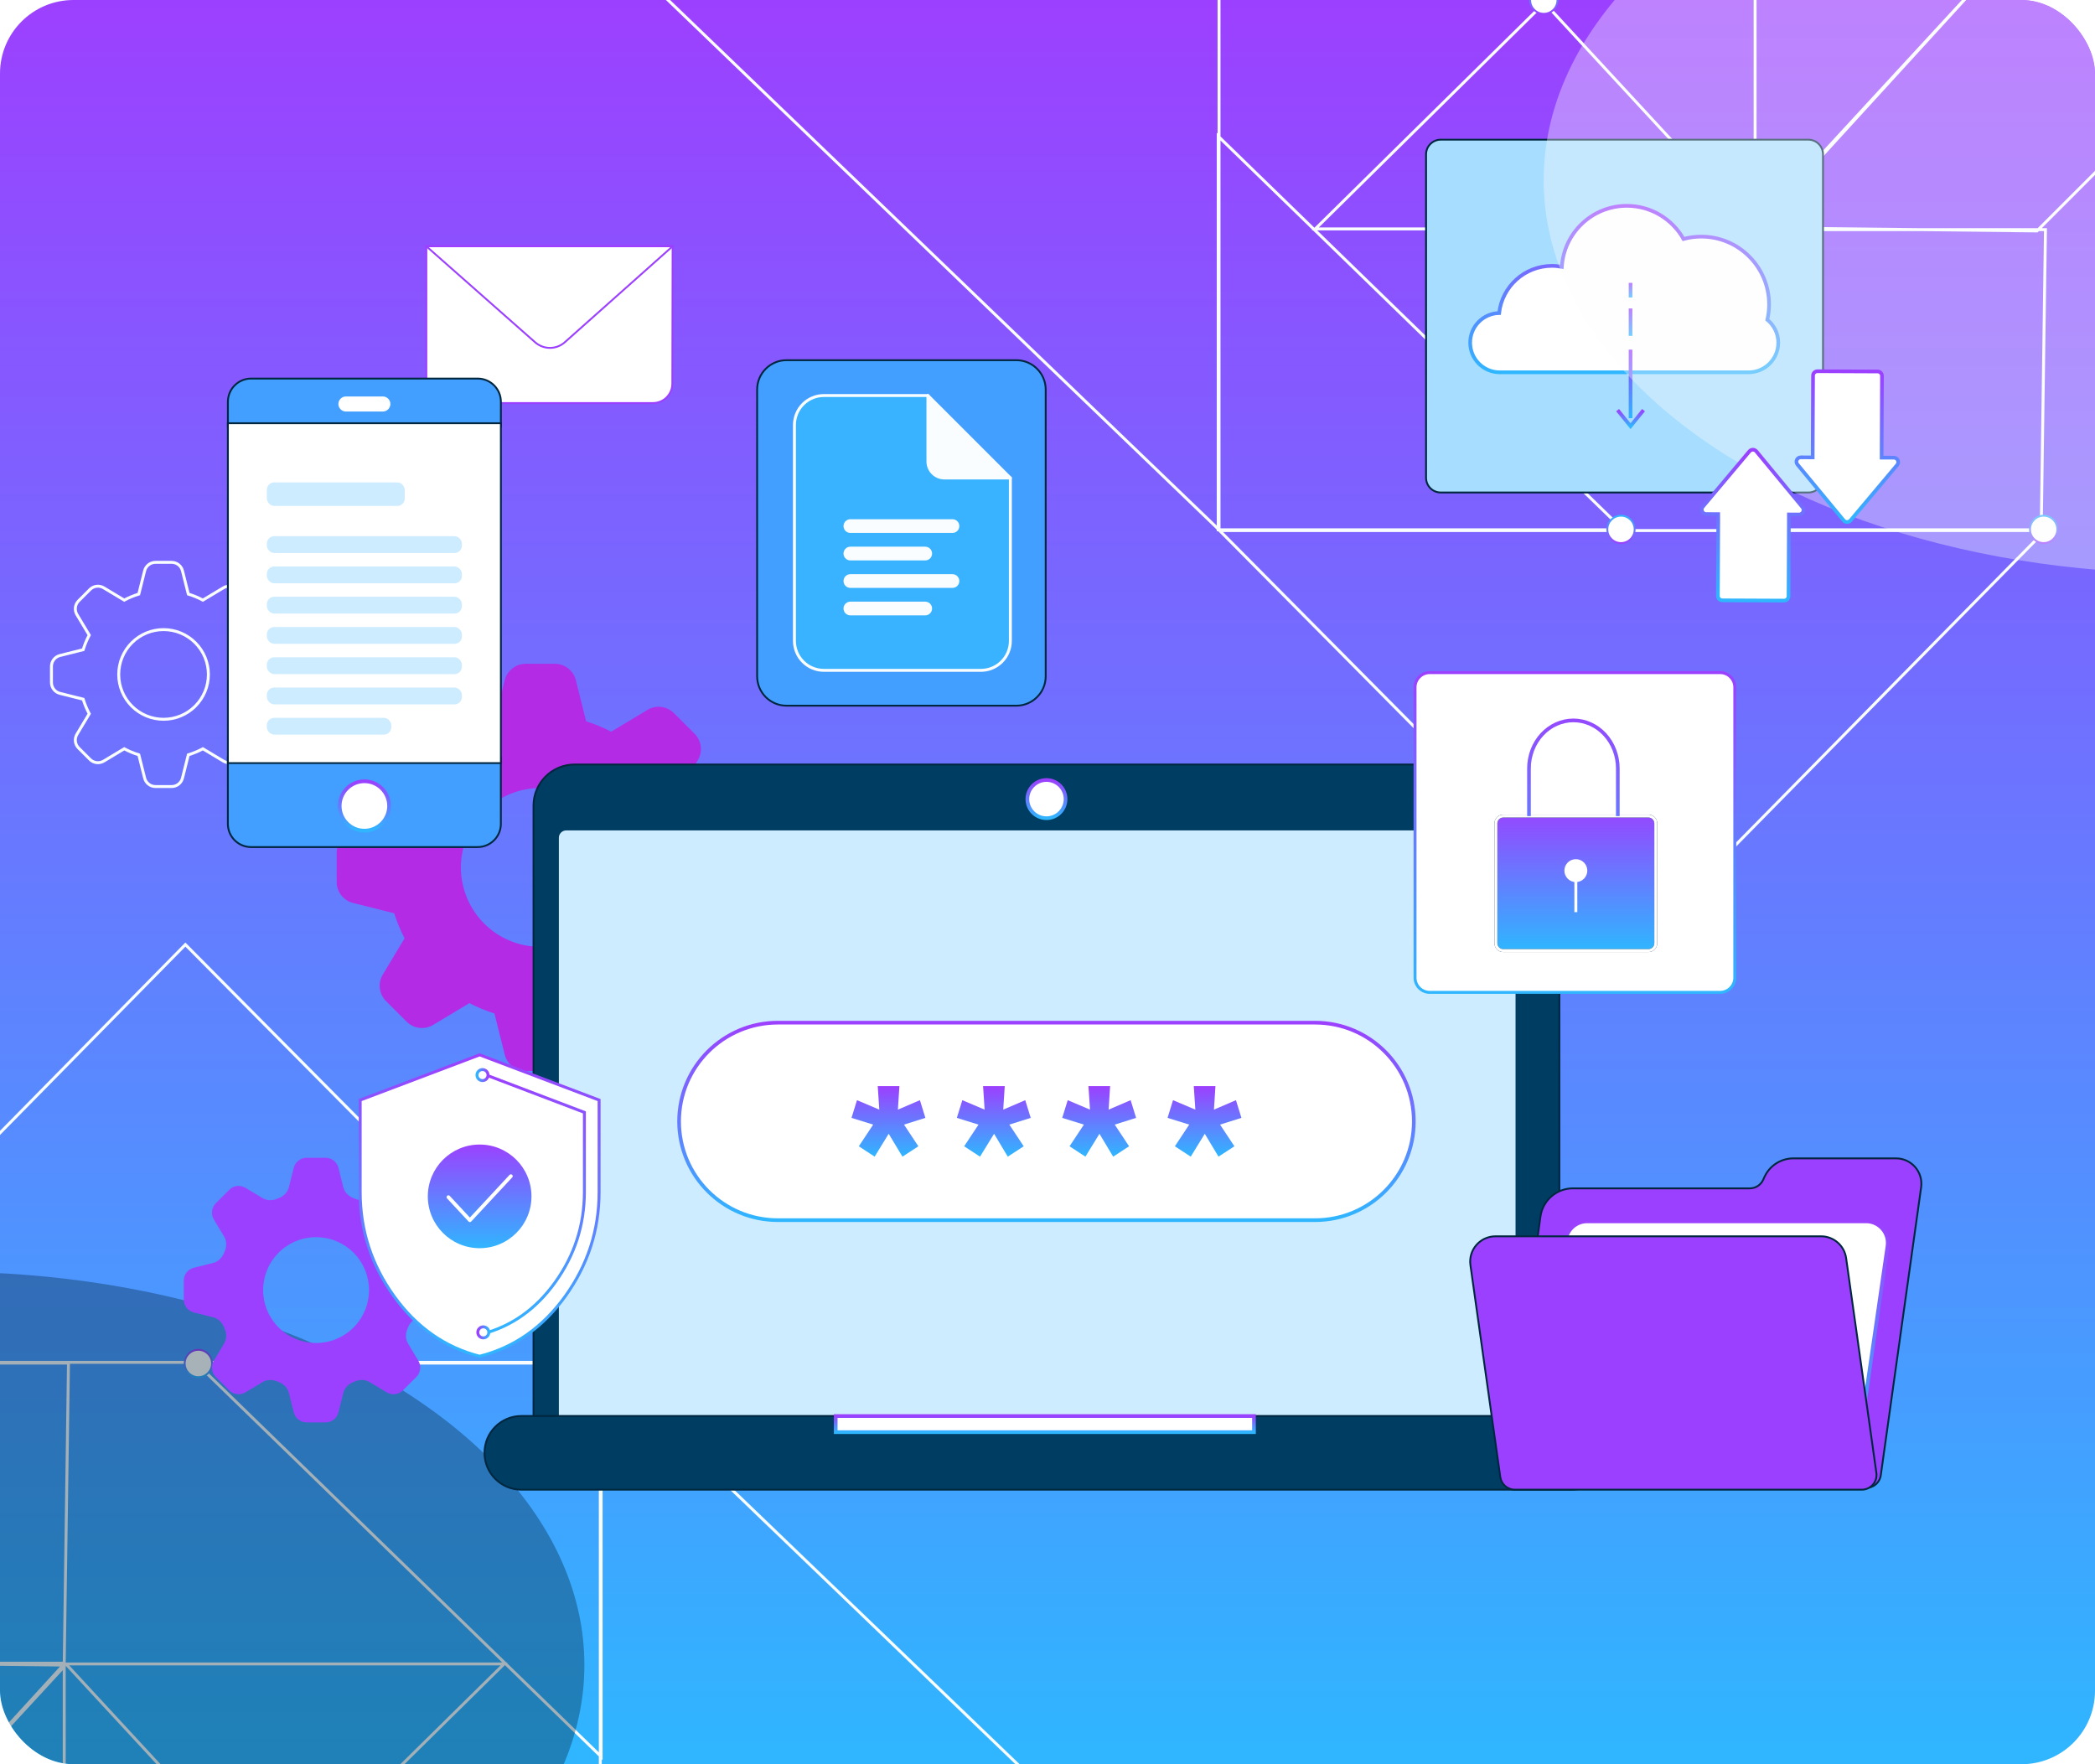 <svg xmlns="http://www.w3.org/2000/svg" width="570" height="480" viewBox="0 0 570 480" fill="none"><g clip-path="url(#clip0_205_12910)"><rect width="570" height="480" rx="20" fill="url(#paint0_linear_205_12910)"></rect><path d="M331.825 144.345L444.563 258L556.447 144.345L331.825 144.345ZM331.447 144.142L331.447 37.072L441.622 144.142L331.447 144.142ZM357.855 62.281L477.066 62.281L420.222 0.782L357.855 62.281ZM476.368 144.142L477.522 62.484L556.524 62.484L555.369 144.142L476.368 144.142ZM477.775 61.98L554.214 62.834L641 -24L556.35 -24L477.775 61.98ZM477.522 61.602L477.522 -24L556.447 -24L477.522 61.602ZM331.67 144.142L331.67 -18.221L164 -17.066L331.67 144.142Z" stroke="#FAFDFF" stroke-width="0.8"></path><circle cx="441.033" cy="144.033" r="3.717" transform="rotate(180 441.033 144.033)" fill="#001F33"></circle><circle cx="441.033" cy="144.033" r="3.717" transform="rotate(180 441.033 144.033)" fill="white"></circle><circle cx="441.033" cy="144.033" r="3.717" transform="rotate(180 441.033 144.033)" stroke="url(#paint1_linear_205_12910)" stroke-width="0.5" stroke-miterlimit="10"></circle><circle cx="556.033" cy="144.033" r="3.717" transform="rotate(180 556.033 144.033)" fill="#001F33"></circle><circle cx="556.033" cy="144.033" r="3.717" transform="rotate(180 556.033 144.033)" fill="white"></circle><circle cx="556.033" cy="144.033" r="3.717" transform="rotate(180 556.033 144.033)" stroke="url(#paint2_linear_205_12910)" stroke-width="0.5" stroke-miterlimit="10"></circle><circle cx="420.033" cy="0.033" r="3.717" transform="rotate(180 420.033 0.033)" fill="#001F33"></circle><circle cx="420.033" cy="0.033" r="3.717" transform="rotate(180 420.033 0.033)" fill="white"></circle><circle cx="420.033" cy="0.033" r="3.717" transform="rotate(180 420.033 0.033)" stroke="url(#paint3_linear_205_12910)" stroke-width="0.5" stroke-miterlimit="10"></circle><path d="M163.175 370.655L50.437 257L-61.447 370.655L163.175 370.655ZM163.553 370.858L163.553 477.928L53.378 370.858L163.553 370.858ZM137.145 452.719L17.933 452.719L74.778 514.218L137.145 452.719ZM18.633 370.858L17.477 452.516L-61.524 452.516L-60.369 370.858L18.633 370.858ZM17.225 453.02L-59.214 452.166L-146 539L-61.349 539L17.225 453.02ZM17.477 453.398L17.477 539L-61.447 539L17.477 453.398ZM163.33 370.858L163.33 533.221L331 532.066L163.33 370.858Z" stroke="#FAFDFF" stroke-width="0.8"></path><circle cx="53.967" cy="370.967" r="3.717" fill="#001F33"></circle><circle cx="53.967" cy="370.967" r="3.717" fill="white"></circle><circle cx="53.967" cy="370.967" r="3.717" stroke="url(#paint4_linear_205_12910)" stroke-width="0.5" stroke-miterlimit="10"></circle><path d="M388 42C388 39.791 389.791 38 392 38H492C494.209 38 496 39.791 496 42V130C496 132.209 494.209 134 492 134H392C389.791 134 388 132.209 388 130V42Z" fill="#A7DDFF" stroke="#00273F" stroke-width="0.5"></path><path d="M480.847 86.992C481.152 85.652 481.323 84.268 481.323 82.838C481.323 72.642 473.061 64.38 462.865 64.38C461.201 64.38 459.583 64.604 458.046 65.018C455.007 59.641 449.234 56 442.617 56C433.213 56 425.516 63.337 424.941 72.597C424.069 72.436 423.179 72.337 422.262 72.337C414.817 72.337 408.694 77.956 407.885 85.176C403.515 85.275 400 88.835 400 93.232C400 97.682 403.605 101.296 408.065 101.296H475.758C480.208 101.296 483.823 97.691 483.823 93.232C483.823 90.723 482.663 88.475 480.847 86.992Z" fill="#001F33"></path><path d="M480.847 86.992C481.152 85.652 481.323 84.268 481.323 82.838C481.323 72.642 473.061 64.38 462.865 64.38C461.201 64.38 459.583 64.604 458.046 65.018C455.007 59.641 449.234 56 442.617 56C433.213 56 425.516 63.337 424.941 72.597C424.069 72.436 423.179 72.337 422.262 72.337C414.817 72.337 408.694 77.956 407.885 85.176C403.515 85.275 400 88.835 400 93.232C400 97.682 403.605 101.296 408.065 101.296H475.758C480.208 101.296 483.823 97.691 483.823 93.232C483.823 90.723 482.663 88.475 480.847 86.992Z" fill="white"></path><path d="M480.847 86.992C481.152 85.652 481.323 84.268 481.323 82.838C481.323 72.642 473.061 64.38 462.865 64.38C461.201 64.38 459.583 64.604 458.046 65.018C455.007 59.641 449.234 56 442.617 56C433.213 56 425.516 63.337 424.941 72.597C424.069 72.436 423.179 72.337 422.262 72.337C414.817 72.337 408.694 77.956 407.885 85.176C403.515 85.275 400 88.835 400 93.232C400 97.682 403.605 101.296 408.065 101.296H475.758C480.208 101.296 483.823 97.691 483.823 93.232C483.823 90.723 482.663 88.475 480.847 86.992Z" stroke="url(#paint5_linear_205_12910)" stroke-miterlimit="10"></path><path d="M443.633 95.118V113.774" stroke="url(#paint6_linear_205_12910)" stroke-miterlimit="10"></path><path d="M443.633 83.925V91.388" stroke="url(#paint7_linear_205_12910)" stroke-miterlimit="10"></path><path d="M443.633 76.957V80.941" stroke="url(#paint8_linear_205_12910)" stroke-miterlimit="10"></path><path d="M440.109 111.592L443.634 115.952L447.158 111.592" stroke="url(#paint9_linear_205_12910)" stroke-miterlimit="10"></path><g opacity="0.35" filter="url(#filter0_f_205_12910)"><ellipse cx="-15" cy="453" rx="174" ry="107" fill="#001F33"></ellipse></g><g opacity="0.35" filter="url(#filter1_f_205_12910)"><ellipse cx="594" cy="49" rx="174" ry="107" fill="#FCFCFD"></ellipse></g><g style="mix-blend-mode:soft-light"><path fill-rule="evenodd" clip-rule="evenodd" d="M107.565 223.856C108.335 221.363 109.325 218.979 110.535 216.706L104.485 206.625C103.854 205.573 103.593 204.342 103.743 203.125C103.892 201.908 104.444 200.776 105.31 199.909L110.909 194.31C111.776 193.444 112.908 192.892 114.125 192.743C115.342 192.593 116.573 192.854 117.624 193.485L127.706 199.535C129.979 198.325 132.363 197.335 134.856 196.565L137.71 185.163C138.008 183.974 138.695 182.918 139.662 182.164C140.628 181.41 141.819 181 143.045 181L150.954 181C152.181 181 153.372 181.41 154.338 182.164C155.305 182.918 155.992 183.974 156.289 185.163L159.144 196.565C161.637 197.335 164.021 198.325 166.294 199.535L176.375 193.485C177.427 192.854 178.658 192.593 179.875 192.743C181.092 192.892 182.224 193.444 183.091 194.31L188.69 199.909C189.556 200.776 190.108 201.908 190.257 203.125C190.407 204.342 190.146 205.573 189.515 206.624L183.465 216.706C184.675 218.979 185.665 221.363 186.435 223.856L197.836 226.71C199.026 227.008 200.082 227.695 200.836 228.662C201.59 229.628 202 230.819 202 232.045L202 239.954C202 241.181 201.59 242.372 200.836 243.338C200.082 244.305 199.026 244.992 197.837 245.289L186.435 248.144C185.671 250.615 184.677 253.009 183.465 255.294L189.515 265.375C190.146 266.427 190.407 267.658 190.257 268.875C190.108 270.092 189.556 271.224 188.69 272.091L183.091 277.69C182.224 278.556 181.092 279.108 179.875 279.257C178.658 279.407 177.427 279.146 176.375 278.515L166.294 272.465C164.009 273.677 161.615 274.671 159.144 275.435L156.289 286.836C155.992 288.025 155.306 289.08 154.34 289.834C153.375 290.588 152.185 290.999 150.96 291L143.051 291C141.825 291 140.634 290.59 139.667 289.836C138.701 289.082 138.014 288.026 137.716 286.836L134.861 275.435C132.368 274.665 129.985 273.675 127.712 272.465L117.63 278.515C116.579 279.146 115.347 279.407 114.13 279.257C112.914 279.108 111.782 278.556 110.915 277.69L105.31 272.091C104.444 271.224 103.892 270.092 103.743 268.875C103.593 267.658 103.854 266.427 104.485 265.375L110.535 255.294C109.325 253.021 108.335 250.637 107.565 248.144L96.163 245.29C94.975 244.992 93.92 244.306 93.166 243.34C92.412 242.375 92.001 241.185 92 239.96L92 232.051C92 230.825 92.41 229.634 93.164 228.667C93.918 227.701 94.974 227.014 96.163 226.716L107.565 223.856ZM169 236C169 230.165 166.682 224.569 162.556 220.444C158.431 216.318 152.835 214 147 214C141.165 214 135.569 216.318 131.444 220.444C127.318 224.569 125 230.165 125 236C125 241.835 127.318 247.431 131.444 251.556C135.569 255.682 141.165 258 147 258C152.835 258 158.431 255.682 162.556 251.556C166.682 247.431 169 241.835 169 236Z" fill="#B32BE5"></path></g><path fill-rule="evenodd" clip-rule="evenodd" d="M107.565 223.856C108.335 221.363 109.325 218.979 110.535 216.706L104.485 206.625C103.854 205.573 103.593 204.342 103.743 203.125C103.892 201.908 104.444 200.776 105.31 199.909L110.909 194.31C111.776 193.444 112.908 192.892 114.125 192.743C115.342 192.593 116.573 192.854 117.624 193.485L127.706 199.535C129.979 198.325 132.363 197.335 134.856 196.565L137.71 185.163C138.008 183.974 138.695 182.918 139.662 182.164C140.628 181.41 141.819 181 143.045 181L150.954 181C152.181 181 153.372 181.41 154.338 182.164C155.305 182.918 155.992 183.974 156.289 185.163L159.144 196.565C161.637 197.335 164.021 198.325 166.294 199.535L176.375 193.485C177.427 192.854 178.658 192.593 179.875 192.743C181.092 192.892 182.224 193.444 183.091 194.31L188.69 199.909C189.556 200.776 190.108 201.908 190.257 203.125C190.407 204.342 190.146 205.573 189.515 206.624L183.465 216.706C184.675 218.979 185.665 221.363 186.435 223.856L197.836 226.71C199.026 227.008 200.082 227.695 200.836 228.662C201.59 229.628 202 230.819 202 232.045L202 239.954C202 241.181 201.59 242.372 200.836 243.338C200.082 244.305 199.026 244.992 197.836 245.289L186.435 248.144C185.671 250.615 184.677 253.009 183.465 255.294L189.515 265.375C190.146 266.427 190.407 267.658 190.257 268.875C190.108 270.092 189.556 271.224 188.69 272.091L183.091 277.69C182.224 278.556 181.092 279.108 179.875 279.257C178.658 279.407 177.427 279.146 176.375 278.515L166.294 272.465C164.009 273.677 161.615 274.671 159.144 275.435L156.29 286.836C155.992 288.025 155.306 289.08 154.34 289.834C153.375 290.588 152.185 290.999 150.96 291L143.051 291C141.825 291 140.634 290.59 139.667 289.836C138.701 289.082 138.014 288.026 137.716 286.836L134.862 275.435C132.368 274.665 129.985 273.675 127.711 272.465L117.63 278.515C116.579 279.146 115.347 279.407 114.13 279.257C112.914 279.108 111.782 278.556 110.915 277.69L105.31 272.091C104.444 271.224 103.892 270.092 103.743 268.875C103.593 267.658 103.854 266.427 104.485 265.375L110.535 255.294C109.325 253.021 108.335 250.637 107.565 248.144L96.163 245.29C94.975 244.992 93.92 244.306 93.166 243.34C92.412 242.375 92.001 241.185 92 239.96L92 232.051C92 230.825 92.41 229.634 93.164 228.667C93.918 227.701 94.974 227.014 96.163 226.716L107.565 223.856ZM169 236C169 230.165 166.682 224.569 162.556 220.444C158.431 216.318 152.835 214 147 214C141.165 214 135.569 216.318 131.444 220.444C127.318 224.569 125 230.165 125 236C125 241.835 127.318 247.431 131.444 251.556C135.569 255.682 141.165 258 147 258C152.835 258 158.431 255.682 162.556 251.556C166.682 247.431 169 241.835 169 236Z" stroke="#B32BE5" stroke-width="0.8"></path><path fill-rule="evenodd" clip-rule="evenodd" d="M58.004 343.599C59.36 343.259 60.419 342.226 60.941 340.93C61.011 340.756 61.082 340.583 61.156 340.412C61.707 339.121 61.69 337.635 60.968 336.431L58.172 331.772C57.759 331.084 57.588 330.278 57.686 329.482C57.784 328.685 58.145 327.945 58.712 327.377L62.377 323.712C62.944 323.145 63.685 322.784 64.482 322.686C65.278 322.588 66.084 322.759 66.772 323.172L71.431 325.968C72.635 326.69 74.121 326.707 75.412 326.155C75.583 326.082 75.755 326.011 75.928 325.941C77.226 325.419 78.259 324.359 78.598 323.002L79.92 317.725C80.115 316.947 80.564 316.256 81.197 315.762C81.829 315.268 82.609 315 83.412 315L88.588 315C89.391 315 90.171 315.268 90.803 315.762C91.436 316.256 91.885 316.947 92.08 317.725L93.402 323.002C93.741 324.359 94.774 325.419 96.072 325.941C96.245 326.011 96.417 326.082 96.588 326.155C97.879 326.707 99.365 326.69 100.569 325.968L105.228 323.172C105.916 322.759 106.722 322.588 107.518 322.686C108.315 322.784 109.055 323.145 109.623 323.712L113.288 327.377C113.855 327.945 114.216 328.685 114.314 329.482C114.412 330.278 114.241 331.084 113.828 331.772L111.032 336.431C110.31 337.635 110.293 339.121 110.845 340.412C110.918 340.583 110.989 340.755 111.059 340.928C111.581 342.226 112.641 343.259 113.998 343.598L119.275 344.92C120.053 345.115 120.744 345.564 121.238 346.197C121.732 346.83 122 347.609 122 348.412L122 353.588C122 354.391 121.732 355.17 121.238 355.803C120.744 356.436 120.053 356.885 119.275 357.08L113.997 358.402C112.641 358.741 111.581 359.774 111.058 361.071C110.988 361.245 110.916 361.419 110.842 361.591C110.291 362.88 110.309 364.364 111.03 365.566L113.828 370.228C114.241 370.916 114.412 371.722 114.314 372.518C114.216 373.315 113.855 374.055 113.288 374.623L109.623 378.288C109.055 378.855 108.315 379.216 107.518 379.314C106.722 379.412 105.916 379.241 105.228 378.828L100.566 376.03C99.364 375.309 97.88 375.291 96.591 375.842C96.418 375.916 96.245 375.988 96.071 376.058C94.774 376.581 93.741 377.641 93.402 378.997L92.08 384.275C91.885 385.053 91.436 385.743 90.805 386.237C90.173 386.731 89.394 386.999 88.592 387L83.415 387C82.613 387 81.833 386.732 81.201 386.238C80.568 385.744 80.118 385.053 79.923 384.275L78.602 378.998C78.262 377.641 77.23 376.581 75.932 376.059C75.759 375.989 75.587 375.918 75.415 375.845C74.124 375.293 72.638 375.31 71.435 376.032L66.776 378.828C66.088 379.241 65.282 379.412 64.485 379.314C63.689 379.216 62.948 378.855 62.38 378.288L58.712 374.623C58.145 374.055 57.784 373.315 57.686 372.518C57.588 371.722 57.759 370.916 58.172 370.228L60.968 365.569C61.69 364.365 61.707 362.879 61.156 361.588C61.082 361.417 61.011 361.245 60.941 361.072C60.419 359.774 59.359 358.741 58.002 358.402L52.725 357.08C51.947 356.886 51.257 356.437 50.763 355.805C50.269 355.173 50.001 354.394 50 353.592L50 348.415C50 347.613 50.268 346.833 50.762 346.2C51.256 345.568 51.947 345.118 52.725 344.923L58.004 343.599ZM100.4 351C100.4 347.181 98.883 343.518 96.182 340.818C93.482 338.117 89.819 336.6 86 336.6C82.181 336.6 78.518 338.117 75.818 340.818C73.117 343.518 71.6 347.181 71.6 351C71.6 354.819 73.117 358.482 75.818 361.182C78.518 363.883 82.181 365.4 86 365.4C89.819 365.4 93.482 363.883 96.182 361.182C98.883 358.482 100.4 354.819 100.4 351Z" fill="#9C40FF"></path><path fill-rule="evenodd" clip-rule="evenodd" d="M22.631 176.766C23.058 175.383 23.608 174.061 24.279 172.801L20.924 167.21C20.574 166.627 20.429 165.944 20.512 165.269C20.595 164.595 20.901 163.967 21.381 163.486L24.486 160.381C24.967 159.901 25.595 159.595 26.269 159.512C26.944 159.429 27.627 159.574 28.21 159.924L33.801 163.279C35.061 162.608 36.383 162.059 37.766 161.632L39.349 155.309C39.514 154.649 39.895 154.064 40.431 153.646C40.967 153.227 41.627 153 42.307 153L46.693 153C47.373 153 48.033 153.227 48.569 153.646C49.105 154.064 49.486 154.649 49.651 155.309L51.234 161.632C52.617 162.059 53.939 162.608 55.199 163.279L60.79 159.924C61.373 159.574 62.056 159.429 62.731 159.512C63.405 159.595 64.033 159.901 64.514 160.381L67.619 163.486C68.099 163.967 68.405 164.595 68.488 165.269C68.571 165.944 68.426 166.627 68.076 167.21L64.722 172.801C65.392 174.061 65.942 175.383 66.368 176.766L72.691 178.349C73.351 178.514 73.936 178.895 74.355 179.431C74.773 179.967 75 180.627 75 181.307L75 185.693C75 186.373 74.773 187.033 74.355 187.569C73.936 188.105 73.351 188.486 72.691 188.651L66.368 190.234C65.945 191.605 65.394 192.932 64.722 194.199L68.076 199.79C68.426 200.373 68.571 201.056 68.488 201.731C68.405 202.405 68.099 203.033 67.619 203.514L64.514 206.619C64.033 207.099 63.405 207.405 62.731 207.488C62.056 207.571 61.373 207.426 60.79 207.076L55.199 203.721C53.932 204.394 52.605 204.945 51.234 205.368L49.651 211.691C49.486 212.35 49.106 212.935 48.571 213.354C48.035 213.772 47.375 213.999 46.696 214L42.31 214C41.63 214 40.97 213.773 40.434 213.354C39.898 212.936 39.517 212.351 39.352 211.691L37.769 205.369C36.386 204.942 35.064 204.393 33.804 203.722L28.213 207.077C27.63 207.426 26.947 207.571 26.272 207.488C25.598 207.405 24.97 207.099 24.489 206.619L21.381 203.514C20.901 203.033 20.595 202.405 20.512 201.731C20.429 201.056 20.574 200.373 20.924 199.79L24.279 194.199C23.608 192.939 23.058 191.617 22.631 190.234L16.309 188.651C15.65 188.486 15.065 188.106 14.646 187.571C14.228 187.035 14.001 186.375 14 185.696L14 181.31C14 180.63 14.227 179.97 14.646 179.434C15.064 178.898 15.649 178.517 16.309 178.352L22.631 176.766ZM56.7 183.5C56.7 180.264 55.415 177.161 53.127 174.873C50.839 172.585 47.736 171.3 44.5 171.3C41.264 171.3 38.161 172.585 35.873 174.873C33.585 177.161 32.3 180.264 32.3 183.5C32.3 186.736 33.585 189.839 35.873 192.127C38.161 194.415 41.264 195.7 44.5 195.7C47.736 195.7 50.839 194.415 53.127 192.127C55.415 189.839 56.7 186.736 56.7 183.5Z" stroke="#FAFDFF" stroke-width="0.8"></path><path d="M489.046 126.382L501.616 141.592C502.098 142.171 502.978 142.171 503.472 141.604L516.175 126.503C516.838 125.719 516.284 124.526 515.259 124.526L511.945 124.514C511.945 124.514 511.945 123.972 511.945 123.309L512.041 102.278C512.041 101.615 511.511 101.072 510.836 101.072L494.493 101C493.83 101 493.288 101.53 493.288 102.205L493.192 123.237C493.192 123.899 493.192 124.442 493.192 124.442L489.986 124.43C488.949 124.406 488.395 125.587 489.046 126.382Z" fill="#001F33"></path><path d="M489.046 126.382L501.616 141.592C502.098 142.171 502.978 142.171 503.472 141.604L516.175 126.503C516.838 125.719 516.284 124.526 515.259 124.526L511.945 124.514C511.945 124.514 511.945 123.972 511.945 123.309L512.041 102.278C512.041 101.615 511.511 101.072 510.836 101.072L494.493 101C493.83 101 493.288 101.53 493.288 102.205L493.192 123.237C493.192 123.899 493.192 124.442 493.192 124.442L489.986 124.43C488.949 124.406 488.395 125.587 489.046 126.382Z" fill="white"></path><path d="M489.046 126.382L501.616 141.592C502.098 142.171 502.978 142.171 503.472 141.604L516.175 126.503C516.838 125.719 516.284 124.526 515.259 124.526L511.945 124.514C511.945 124.514 511.945 123.972 511.945 123.309L512.041 102.278C512.041 101.615 511.511 101.072 510.836 101.072L494.493 101C493.83 101 493.288 101.53 493.288 102.205L493.192 123.237C493.192 123.899 493.192 124.442 493.192 124.442L489.986 124.43C488.949 124.406 488.395 125.587 489.046 126.382Z" stroke="url(#paint10_linear_205_12910)" stroke-miterlimit="10"></path><path d="M467.494 141.098L467.398 162.129C467.398 162.792 467.928 163.334 468.603 163.334L485.416 163.407C486.079 163.407 486.621 162.876 486.621 162.201L486.718 141.17C486.718 140.507 486.718 140.254 486.718 139.965L489.478 139.977C490.502 139.977 491.069 138.796 490.418 138L477.847 122.79C477.365 122.212 476.485 122.212 475.991 122.778L463.288 137.88C462.625 138.663 463.18 139.856 464.204 139.856L467.494 139.868C467.5 140 467.494 140.435 467.494 141.098Z" fill="#001F33"></path><path d="M467.494 141.098L467.398 162.129C467.398 162.792 467.928 163.334 468.603 163.334L485.416 163.407C486.079 163.407 486.621 162.876 486.621 162.201L486.718 141.17C486.718 140.507 486.718 140.254 486.718 139.965L489.478 139.977C490.502 139.977 491.069 138.796 490.418 138L477.847 122.79C477.365 122.212 476.485 122.212 475.991 122.778L463.288 137.88C462.625 138.663 463.18 139.856 464.204 139.856L467.494 139.868C467.5 140 467.494 140.435 467.494 141.098Z" fill="white"></path><path d="M467.494 141.098L467.398 162.129C467.398 162.792 467.928 163.334 468.603 163.334L485.416 163.407C486.079 163.407 486.621 162.876 486.621 162.201L486.718 141.17C486.718 140.507 486.718 140.254 486.718 139.965L489.478 139.977C490.502 139.977 491.069 138.796 490.418 138L477.847 122.79C477.365 122.212 476.485 122.212 475.991 122.778L463.288 137.88C462.625 138.663 463.18 139.856 464.204 139.856L467.494 139.868C467.5 140 467.494 140.435 467.494 141.098Z" stroke="url(#paint11_linear_205_12910)" stroke-miterlimit="10"></path><path d="M182.924 104.395L183 67H116V104.376C116 107.285 118.36 109.654 121.279 109.654H177.655C180.564 109.664 182.924 107.304 182.924 104.395Z" fill="white" stroke="#9C40FF" stroke-width="0.5" stroke-miterlimit="10"></path><path d="M153.679 93.108L183 67.009H116L145.596 93.127C147.908 95.164 151.376 95.164 153.679 93.108Z" fill="white" stroke="#9C40FF" stroke-width="0.5" stroke-miterlimit="10"></path><path d="M424.281 390.531H145.156V219.197C145.156 213.012 150.168 208 156.353 208H413.071C419.256 208 424.268 213.012 424.268 219.197V390.531H424.281Z" fill="#003D63" stroke="#00273F" stroke-width="0.5"></path><path d="M410.346 225.937H154.055C152.95 225.937 152.055 226.832 152.055 227.937V388.531C152.055 389.636 152.95 390.531 154.055 390.531H410.346C411.451 390.531 412.346 389.636 412.346 388.531V227.937C412.346 226.832 411.451 225.937 410.346 225.937Z" fill="#CEECFF"></path><path d="M427.593 405.302H141.848C136.308 405.302 131.824 400.818 131.824 395.279C131.824 389.74 136.308 385.256 141.848 385.256H427.607C433.146 385.256 437.63 389.74 437.63 395.279C437.617 400.818 433.133 405.302 427.593 405.302Z" fill="#003D63" stroke="#00273F" stroke-width="0.5"></path><path d="M341.181 385.274H227.375V389.652H341.181V385.274Z" fill="white" stroke="url(#paint12_linear_205_12910)" stroke-miterlimit="10"></path><path d="M289.916 217.417C289.916 220.278 287.595 222.613 284.72 222.613C281.858 222.613 279.523 220.292 279.523 217.417C279.523 214.555 281.845 212.22 284.72 212.22C287.582 212.22 289.916 214.541 289.916 217.417Z" fill="white" stroke="url(#paint13_linear_205_12910)" stroke-miterlimit="10"></path><path d="M357.814 331.973H211.631C196.794 331.973 184.766 319.945 184.766 305.108C184.766 290.271 196.794 278.243 211.631 278.243H357.801C372.638 278.243 384.666 290.271 384.666 305.108C384.679 319.945 372.651 331.973 357.814 331.973Z" fill="#001F33"></path><path d="M357.814 331.973H211.631C196.794 331.973 184.766 319.945 184.766 305.108C184.766 290.271 196.794 278.243 211.631 278.243H357.801C372.638 278.243 384.666 290.271 384.666 305.108C384.679 319.945 372.651 331.973 357.814 331.973Z" fill="white"></path><path d="M357.814 331.973H211.631C196.794 331.973 184.766 319.945 184.766 305.108C184.766 290.271 196.794 278.243 211.631 278.243H357.801C372.638 278.243 384.666 290.271 384.666 305.108C384.679 319.945 372.651 331.973 357.814 331.973Z" stroke="url(#paint14_linear_205_12910)" stroke-miterlimit="10"></path><path d="M233.667 311.874L237.571 305.979L231.676 304.145L233.166 299.332L239.233 301.903L238.811 295.507H244.706L244.297 301.903L250.285 299.332L251.775 304.145L245.959 305.979L249.863 311.874L245.537 314.696L241.791 308.471L237.967 314.696L233.667 311.874Z" fill="url(#paint15_linear_205_12910)"></path><path d="M262.327 311.874L266.231 305.979L260.336 304.145L261.826 299.332L267.893 301.903L267.471 295.507H273.366L272.958 301.903L278.945 299.332L280.435 304.145L274.619 305.979L278.523 311.874L274.197 314.696L270.465 308.471L266.64 314.696L262.327 311.874Z" fill="url(#paint16_linear_205_12910)"></path><path d="M290.999 311.874L294.903 305.979L289.008 304.145L290.498 299.332L296.565 301.903L296.143 295.507H302.038L301.629 301.903L307.617 299.332L309.107 304.145L303.291 305.979L307.195 311.874L302.869 314.696L299.137 308.471L295.312 314.696L290.999 311.874Z" fill="url(#paint17_linear_205_12910)"></path><path d="M319.656 311.874L323.559 305.979L317.664 304.145L319.154 299.332L325.221 301.903L324.799 295.507H330.694L330.286 301.903L336.273 299.332L337.764 304.145L331.947 305.979L335.851 311.874L331.525 314.696L327.793 308.471L323.968 314.696L319.656 311.874Z" fill="url(#paint18_linear_205_12910)"></path><path d="M515.865 315.163H487.941C484.557 315.163 481.483 317.137 480.073 320.211L479.721 320.982C479.071 322.407 477.649 323.322 476.082 323.322H427.945C423.488 323.322 419.713 326.615 419.113 331.035L411.35 388.185C411.051 390.381 412.596 392.402 414.795 392.689L507.241 404.779C509.418 405.064 511.417 403.542 511.721 401.368L522.705 322.967C523.251 318.847 520.04 315.163 515.865 315.163Z" fill="#9C40FF" stroke="#00273F" stroke-width="0.5"></path><path d="M426.006 337.33L417.66 394.884C417.485 396.09 418.42 397.171 419.639 397.171H503.39C504.383 397.171 505.226 396.441 505.369 395.458L513.552 339.022C514.071 335.474 511.315 332.3 507.731 332.3H431.827C428.898 332.3 426.424 334.437 426.006 337.33Z" fill="#001F33"></path><path d="M426.006 337.33L417.66 394.884C417.485 396.09 418.42 397.171 419.639 397.171H503.39C504.383 397.171 505.226 396.441 505.369 395.458L513.552 339.022C514.071 335.474 511.315 332.3 507.731 332.3H431.827C428.898 332.3 426.424 334.437 426.006 337.33Z" fill="white"></path><path d="M426.006 337.33L417.66 394.884C417.485 396.09 418.42 397.171 419.639 397.171H503.39C504.383 397.171 505.226 396.441 505.369 395.458L513.552 339.022C514.071 335.474 511.315 332.3 507.731 332.3H431.827C428.898 332.3 426.424 334.437 426.006 337.33Z" stroke="url(#paint19_linear_205_12910)" stroke-miterlimit="10"></path><path d="M495.47 336.365H406.886C402.711 336.365 399.5 340.049 400.064 344.179L408.193 401.86C408.471 403.834 410.16 405.302 412.154 405.302H506.558C508.989 405.302 510.858 403.152 510.519 400.744L502.292 342.323C501.828 338.912 498.908 336.365 495.47 336.365Z" fill="#9C40FF" stroke="#00273F" stroke-width="0.5"></path><path d="M62 206.078V224.15C62 227.636 64.827 230.464 68.314 230.464H129.959C133.446 230.464 136.273 227.636 136.273 224.15V206.078H62Z" fill="#439FFF" stroke="#00273F" stroke-width="0.5"></path><path d="M136.281 116.103V109.314C136.281 105.827 133.453 103 129.967 103H68.322C64.835 103 62.008 105.827 62.008 109.314V116.103H136.281Z" fill="#439FFF" stroke="#00273F" stroke-width="0.5"></path><path d="M136.282 115.143H62V207.616H136.282V115.143Z" fill="white" stroke="#00273F" stroke-width="0.5"></path><rect x="72.606" y="131.247" width="37.516" height="6.405" rx="2" fill="#CEECFF"></rect><rect x="72.606" y="145.888" width="53.072" height="4.575" rx="2" fill="#CEECFF"></rect><rect x="72.606" y="154.123" width="53.072" height="4.575" rx="2" fill="#CEECFF"></rect><rect x="72.606" y="162.358" width="53.072" height="4.575" rx="2" fill="#CEECFF"></rect><rect x="72.606" y="170.594" width="53.072" height="4.575" rx="2" fill="#CEECFF"></rect><rect x="72.606" y="178.829" width="53.072" height="4.575" rx="2" fill="#CEECFF"></rect><rect x="72.606" y="187.064" width="53.072" height="4.575" rx="2" fill="#CEECFF"></rect><rect x="72.606" y="195.299" width="33.856" height="4.575" rx="2" fill="#CEECFF"></rect><path d="M105.858 219.282C105.858 222.988 102.848 225.999 99.142 225.999C95.436 225.999 92.426 222.988 92.426 219.282C92.426 215.576 95.436 212.566 99.142 212.566C102.848 212.566 105.858 215.576 105.858 219.282Z" fill="white" stroke="url(#paint20_linear_205_12910)" stroke-miterlimit="10"></path><path d="M104.163 111.967H94.116C92.991 111.967 92.066 111.043 92.066 109.918C92.066 108.792 92.991 107.868 94.116 107.868H104.163C105.289 107.868 106.213 108.792 106.213 109.918C106.213 111.043 105.289 111.967 104.163 111.967Z" fill="white"></path><path d="M130.5 369C121.089 366.608 113.318 361.158 107.189 352.649C101.06 344.14 97.997 334.694 98 324.31V299.3L130.5 287L163 299.3V324.31C163 334.697 159.937 344.144 153.811 352.653C147.684 361.162 139.914 366.611 130.5 369Z" fill="white" stroke="url(#paint21_linear_205_12910)" stroke-width="0.8" stroke-miterlimit="10"></path><path d="M131 363C139.111 360.932 145.805 356.214 151.083 348.846C156.361 341.479 159 333.298 159 324.305V302.65L131 292" stroke="url(#paint22_linear_205_12910)" stroke-width="0.8" stroke-miterlimit="10"></path><path d="M129.773 292.5C129.773 293.328 130.445 294 131.273 294C132.102 294 132.773 293.328 132.773 292.5C132.773 291.672 132.102 291 131.273 291C130.445 291 129.773 291.672 129.773 292.5Z" fill="white" stroke="url(#paint23_linear_205_12910)" stroke-width="0.8" stroke-miterlimit="10"></path><path d="M133 362.5C133 361.672 132.328 361 131.5 361C130.672 361 130 361.672 130 362.5C130 363.328 130.672 364 131.5 364C132.328 364 133 363.328 133 362.5Z" fill="white" stroke="url(#paint24_linear_205_12910)" stroke-width="0.8" stroke-miterlimit="10"></path><circle cx="130.5" cy="325.5" r="14.5" fill="url(#paint25_linear_205_12910)" stroke="white" stroke-width="0.8" stroke-miterlimit="10"></circle><path d="M122 325.714L127.844 332L139 320" stroke="white" stroke-miterlimit="10" stroke-linecap="round" stroke-linejoin="round"></path><path d="M276.511 98L214 98C209.582 98 206 101.582 206 106L206 184C206 188.418 209.582 192 214 192L276.511 192C280.93 192 284.511 188.418 284.511 184L284.511 106C284.511 101.582 280.93 98 276.511 98Z" fill="#439FFF" stroke="#00273F" stroke-width="0.5"></path><path d="M252.467 107.614H224.16C222.035 107.614 219.997 108.458 218.495 109.96C216.992 111.463 216.148 113.5 216.148 115.625V174.375C216.148 176.5 216.992 178.538 218.495 180.04C219.997 181.542 222.035 182.386 224.16 182.386H266.887C269.012 182.386 271.05 181.542 272.552 180.04C274.054 178.538 274.898 176.5 274.898 174.375V130.046L260.478 122.034L252.467 107.614Z" fill="#39B3FF" stroke="#FAFDFF" stroke-width="0.8" stroke-linejoin="round"></path><path d="M229.5 143.131C229.5 142.099 230.337 141.262 231.369 141.262H259.142C260.174 141.262 261.011 142.099 261.011 143.131C261.011 144.163 260.174 145 259.142 145H231.369C230.337 145 229.5 144.163 229.5 143.131ZM229.5 150.608C229.5 149.576 230.337 148.739 231.369 148.739H251.728C252.76 148.739 253.597 149.576 253.597 150.608C253.597 151.641 252.76 152.478 251.728 152.478H231.369C230.337 152.478 229.5 151.641 229.5 150.608ZM229.5 158.086C229.5 157.053 230.337 156.216 231.369 156.216H259.142C260.174 156.216 261.011 157.053 261.011 158.086C261.011 159.118 260.174 159.955 259.142 159.955H231.369C230.337 159.955 229.5 159.118 229.5 158.086ZM229.5 165.563C229.5 164.53 230.337 163.694 231.369 163.694H251.728C252.76 163.694 253.597 164.53 253.597 165.563C253.597 166.595 252.76 167.432 251.728 167.432H231.369C230.337 167.432 229.5 166.595 229.5 165.563Z" fill="#FAFDFF"></path><path d="M252.465 125.559V107.614L274.897 130.046H256.951C255.761 130.046 254.62 129.573 253.779 128.732C252.938 127.89 252.465 126.749 252.465 125.559Z" fill="#FAFDFF" stroke="#FAFDFF" stroke-width="0.8" stroke-linejoin="round"></path><path d="M468 183L389 183C386.791 183 385 184.791 385 187L385 266C385 268.209 386.791 270 389 270L468 270C470.209 270 472 268.209 472 266L472 187C472 184.791 470.209 183 468 183Z" fill="#001F33"></path><path d="M468 183L389 183C386.791 183 385 184.791 385 187L385 266C385 268.209 386.791 270 389 270L468 270C470.209 270 472 268.209 472 266L472 187C472 184.791 470.209 183 468 183Z" fill="white"></path><path d="M468 183L389 183C386.791 183 385 184.791 385 187L385 266C385 268.209 386.791 270 389 270L468 270C470.209 270 472 268.209 472 266L472 187C472 184.791 470.209 183 468 183Z" stroke="url(#paint26_linear_205_12910)" stroke-width="0.8" stroke-miterlimit="10"></path><path d="M450.5 256.625V224.026C450.5 222.922 449.605 222.026 448.5 222.026H409C407.895 222.026 407 222.922 407 224.026V256.625C407 257.729 407.895 258.625 409 258.625H448.5C449.605 258.625 450.5 257.729 450.5 256.625Z" fill="url(#paint27_linear_205_12910)"></path><path d="M450.5 256.625V224.026C450.5 222.922 449.605 222.026 448.5 222.026H409C407.895 222.026 407 222.922 407 224.026V256.625C407 257.729 407.895 258.625 409 258.625H448.5C449.605 258.625 450.5 257.729 450.5 256.625Z" stroke="#001F33" stroke-width="0.8" stroke-miterlimit="10"></path><path d="M450.5 256.625V224.026C450.5 222.922 449.605 222.026 448.5 222.026H409C407.895 222.026 407 222.922 407 224.026V256.625C407 257.729 407.895 258.625 409 258.625H448.5C449.605 258.625 450.5 257.729 450.5 256.625Z" stroke="white" stroke-width="0.8" stroke-miterlimit="10"></path><path d="M428.75 235.102V248.172" stroke="white" stroke-width="0.8" stroke-miterlimit="10"></path><path d="M426.828 234.953C427.337 234.443 428.029 234.156 428.75 234.156C429.471 234.156 430.163 234.443 430.672 234.953C431.182 235.462 431.469 236.154 431.469 236.875C431.469 237.596 431.182 238.288 430.672 238.797C430.163 239.307 429.471 239.594 428.75 239.594C428.029 239.594 427.337 239.307 426.828 238.797C426.318 238.288 426.031 237.596 426.031 236.875C426.031 236.154 426.318 235.462 426.828 234.953Z" fill="white" stroke="white" stroke-width="0.8" stroke-miterlimit="10"></path><path d="M440.167 222.037V209.071C440.167 205.604 438.894 202.28 436.628 199.828C434.361 197.377 431.288 196 428.083 196C424.879 196 421.805 197.377 419.539 199.828C417.273 202.28 416 205.604 416 209.071V222.037" stroke="url(#paint28_linear_205_12910)" stroke-miterlimit="10"></path></g><defs><filter id="filter0_f_205_12910" x="-439" y="96" width="848" height="714" filterUnits="userSpaceOnUse" color-interpolation-filters="sRGB"><feGaussianBlur stdDeviation="125"></feGaussianBlur></filter><filter id="filter1_f_205_12910" x="170" y="-308" width="848" height="714" filterUnits="userSpaceOnUse" color-interpolation-filters="sRGB"><feGaussianBlur stdDeviation="125"></feGaussianBlur></filter><linearGradient id="paint0_linear_205_12910" x1="285" y1="0" x2="285" y2="480" gradientUnits="userSpaceOnUse"><stop stop-color="#9C40FF"></stop><stop offset="1" stop-color="#2FB6FF"></stop></linearGradient><linearGradient id="paint1_linear_205_12910" x1="441.033" y1="140.066" x2="441.033" y2="148" gradientUnits="userSpaceOnUse"><stop stop-color="#9C40FF"></stop><stop offset="1" stop-color="#2FB6FF"></stop></linearGradient><linearGradient id="paint2_linear_205_12910" x1="556.033" y1="140.066" x2="556.033" y2="148" gradientUnits="userSpaceOnUse"><stop stop-color="#9C40FF"></stop><stop offset="1" stop-color="#2FB6FF"></stop></linearGradient><linearGradient id="paint3_linear_205_12910" x1="420.033" y1="-3.934" x2="420.033" y2="4" gradientUnits="userSpaceOnUse"><stop stop-color="#9C40FF"></stop><stop offset="1" stop-color="#2FB6FF"></stop></linearGradient><linearGradient id="paint4_linear_205_12910" x1="53.967" y1="367" x2="53.967" y2="374.934" gradientUnits="userSpaceOnUse"><stop stop-color="#9C40FF"></stop><stop offset="1" stop-color="#2FB6FF"></stop></linearGradient><linearGradient id="paint5_linear_205_12910" x1="441.911" y1="56" x2="441.911" y2="101.296" gradientUnits="userSpaceOnUse"><stop stop-color="#9C40FF"></stop><stop offset="1" stop-color="#2FB6FF"></stop></linearGradient><linearGradient id="paint6_linear_205_12910" x1="444.133" y1="95.118" x2="444.133" y2="113.774" gradientUnits="userSpaceOnUse"><stop stop-color="#9C40FF"></stop><stop offset="1" stop-color="#2FB6FF"></stop></linearGradient><linearGradient id="paint7_linear_205_12910" x1="444.133" y1="83.925" x2="444.133" y2="91.388" gradientUnits="userSpaceOnUse"><stop stop-color="#9C40FF"></stop><stop offset="1" stop-color="#2FB6FF"></stop></linearGradient><linearGradient id="paint8_linear_205_12910" x1="444.133" y1="76.957" x2="444.133" y2="80.941" gradientUnits="userSpaceOnUse"><stop stop-color="#9C40FF"></stop><stop offset="1" stop-color="#2FB6FF"></stop></linearGradient><linearGradient id="paint9_linear_205_12910" x1="443.634" y1="111.592" x2="443.634" y2="115.952" gradientUnits="userSpaceOnUse"><stop stop-color="#9C40FF"></stop><stop offset="1" stop-color="#2FB6FF"></stop></linearGradient><linearGradient id="paint10_linear_205_12910" x1="502.614" y1="101" x2="502.614" y2="142.028" gradientUnits="userSpaceOnUse"><stop stop-color="#9C40FF"></stop><stop offset="1" stop-color="#2FB6FF"></stop></linearGradient><linearGradient id="paint11_linear_205_12910" x1="476.848" y1="122.355" x2="476.848" y2="163.407" gradientUnits="userSpaceOnUse"><stop stop-color="#9C40FF"></stop><stop offset="1" stop-color="#2FB6FF"></stop></linearGradient><linearGradient id="paint12_linear_205_12910" x1="284.278" y1="385.274" x2="284.278" y2="389.652" gradientUnits="userSpaceOnUse"><stop stop-color="#9C40FF"></stop><stop offset="1" stop-color="#2FB6FF"></stop></linearGradient><linearGradient id="paint13_linear_205_12910" x1="284.72" y1="212.22" x2="284.72" y2="222.613" gradientUnits="userSpaceOnUse"><stop stop-color="#9C40FF"></stop><stop offset="1" stop-color="#2FB6FF"></stop></linearGradient><linearGradient id="paint14_linear_205_12910" x1="284.716" y1="278.243" x2="284.716" y2="331.973" gradientUnits="userSpaceOnUse"><stop stop-color="#9C40FF"></stop><stop offset="1" stop-color="#2FB6FF"></stop></linearGradient><linearGradient id="paint15_linear_205_12910" x1="241.726" y1="295.507" x2="241.726" y2="314.696" gradientUnits="userSpaceOnUse"><stop stop-color="#9C40FF"></stop><stop offset="1" stop-color="#2FB6FF"></stop></linearGradient><linearGradient id="paint16_linear_205_12910" x1="270.386" y1="295.507" x2="270.386" y2="314.696" gradientUnits="userSpaceOnUse"><stop stop-color="#9C40FF"></stop><stop offset="1" stop-color="#2FB6FF"></stop></linearGradient><linearGradient id="paint17_linear_205_12910" x1="299.058" y1="295.507" x2="299.058" y2="314.696" gradientUnits="userSpaceOnUse"><stop stop-color="#9C40FF"></stop><stop offset="1" stop-color="#2FB6FF"></stop></linearGradient><linearGradient id="paint18_linear_205_12910" x1="327.714" y1="295.507" x2="327.714" y2="314.696" gradientUnits="userSpaceOnUse"><stop stop-color="#9C40FF"></stop><stop offset="1" stop-color="#2FB6FF"></stop></linearGradient><linearGradient id="paint19_linear_205_12910" x1="465.472" y1="332.3" x2="465.472" y2="397.171" gradientUnits="userSpaceOnUse"><stop stop-color="#9C40FF"></stop><stop offset="1" stop-color="#2FB6FF"></stop></linearGradient><linearGradient id="paint20_linear_205_12910" x1="99.142" y1="212.566" x2="99.142" y2="225.999" gradientUnits="userSpaceOnUse"><stop stop-color="#9C40FF"></stop><stop offset="1" stop-color="#2FB6FF"></stop></linearGradient><linearGradient id="paint21_linear_205_12910" x1="130.5" y1="287" x2="130.5" y2="369" gradientUnits="userSpaceOnUse"><stop stop-color="#9C40FF"></stop><stop offset="1" stop-color="#2FB6FF"></stop></linearGradient><linearGradient id="paint22_linear_205_12910" x1="145" y1="292" x2="145" y2="363" gradientUnits="userSpaceOnUse"><stop stop-color="#9C40FF"></stop><stop offset="1" stop-color="#2FB6FF"></stop></linearGradient><linearGradient id="paint23_linear_205_12910" x1="132.773" y1="292.5" x2="129.773" y2="292.5" gradientUnits="userSpaceOnUse"><stop stop-color="#9C40FF"></stop><stop offset="1" stop-color="#2FB6FF"></stop></linearGradient><linearGradient id="paint24_linear_205_12910" x1="130" y1="362.5" x2="133" y2="362.5" gradientUnits="userSpaceOnUse"><stop stop-color="#9C40FF"></stop><stop offset="1" stop-color="#2FB6FF"></stop></linearGradient><linearGradient id="paint25_linear_205_12910" x1="130.5" y1="311" x2="130.5" y2="340" gradientUnits="userSpaceOnUse"><stop stop-color="#9C40FF"></stop><stop offset="1" stop-color="#2FB6FF"></stop></linearGradient><linearGradient id="paint26_linear_205_12910" x1="428.5" y1="183" x2="428.5" y2="270" gradientUnits="userSpaceOnUse"><stop stop-color="#9C40FF"></stop><stop offset="1" stop-color="#2FB6FF"></stop></linearGradient><linearGradient id="paint27_linear_205_12910" x1="428.75" y1="218.844" x2="428.75" y2="258.625" gradientUnits="userSpaceOnUse"><stop stop-color="#9C40FF"></stop><stop offset="1" stop-color="#2FB6FF"></stop></linearGradient><linearGradient id="paint28_linear_205_12910" x1="428.084" y1="190.563" x2="428.084" y2="258.531" gradientUnits="userSpaceOnUse"><stop stop-color="#9C40FF"></stop><stop offset="1" stop-color="#2FB6FF"></stop></linearGradient><clipPath id="clip0_205_12910"><rect width="570" height="480" rx="20" fill="white"></rect></clipPath></defs></svg>